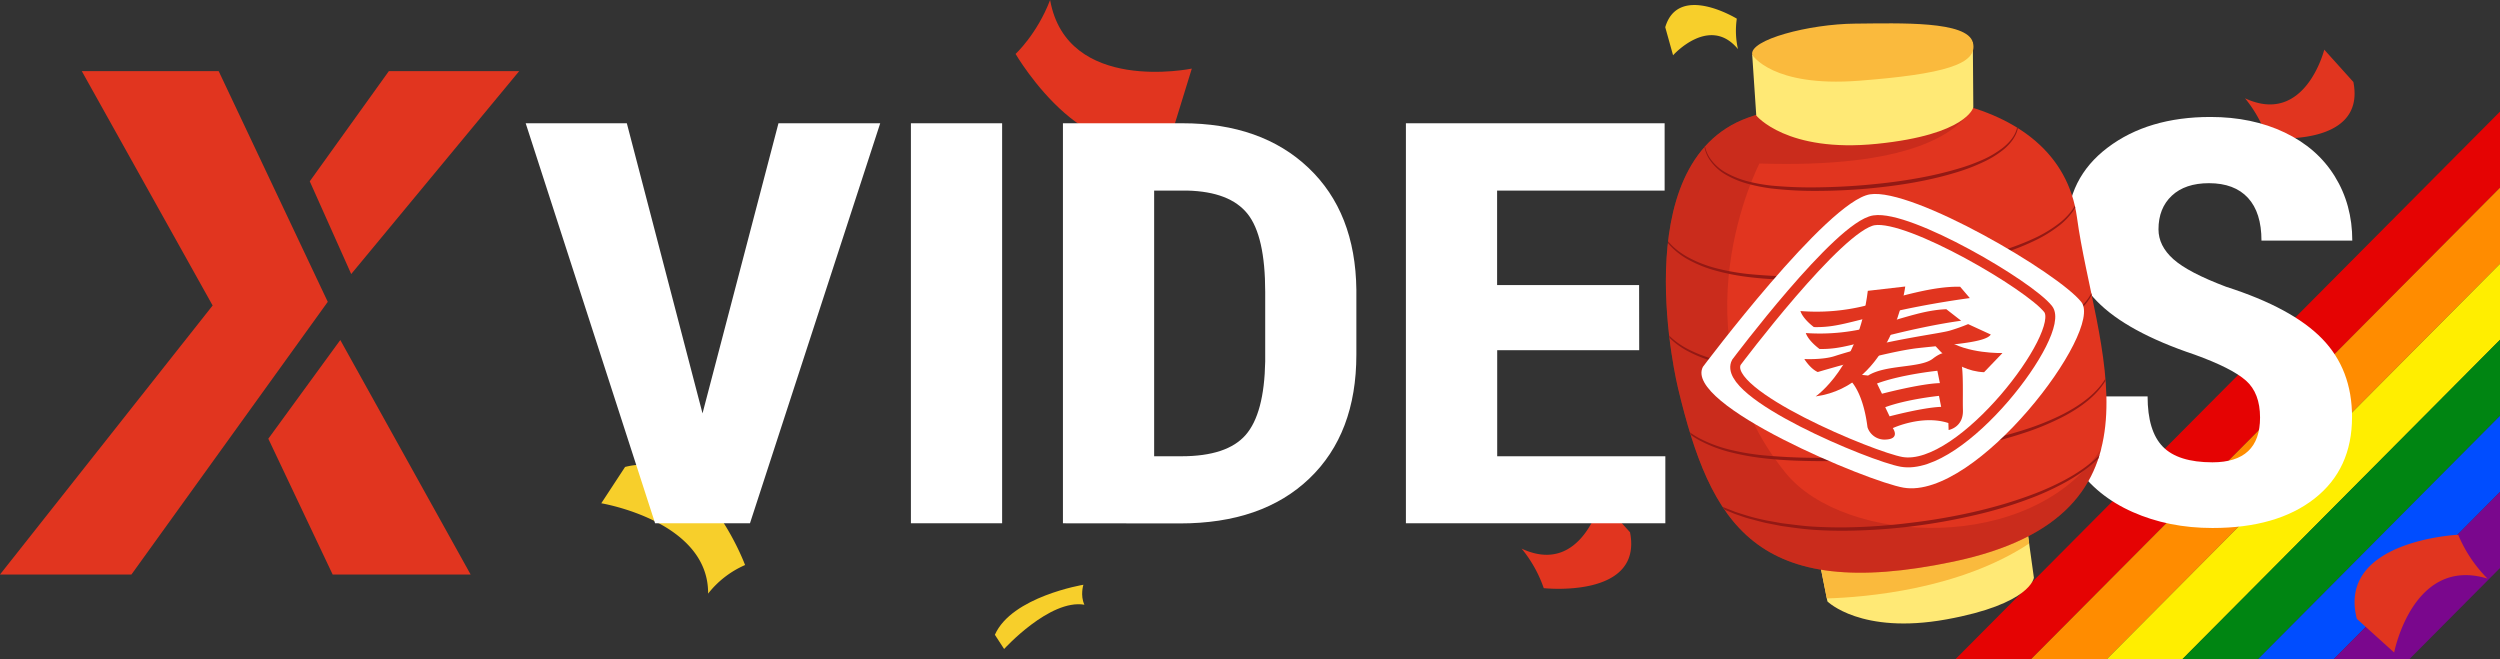 <svg xmlns="http://www.w3.org/2000/svg" xmlns:xlink="http://www.w3.org/1999/xlink" viewBox="0 0 1514.06 399.4"><rect x="0" y="0" width="1514.06" height="399.4" fill="#333333" stroke="none"/><defs><style>.cls-1,.cls-16{fill:none;}.cls-2{fill:#e50303;}.cls-3{fill:#ff8c00;}.cls-4{fill:#fe0;}.cls-5{fill:#008512;}.cls-6{fill:#004dff;}.cls-7{fill:#7a078d;}.cls-8{fill:#f7cf2b;}.cls-9{fill:#e1351f;}.cls-10{fill:#fff;}.cls-11{fill:#ffe975;}.cls-12{fill:#faba3d;}.cls-13{clip-path:url(#clip-path);}.cls-14,.cls-15{fill:#931914;}.cls-15{opacity:0.3;}.cls-16{stroke:#e1351f;stroke-miterlimit:10;stroke-width:6px;}</style><clipPath id="clip-path" transform="translate(-24.26 -8.92)"><path class="cls-1" d="M1040.55,244.16S1007,107.66,1082.74,80.23s188.81-17.51,199.39,60.42,60.93,179.81-74.82,208.39C1087.37,374.3,1060.26,326.1,1040.55,244.16Z"/></clipPath></defs><g id="Calque_25" data-name="Calque 25"><polyline class="cls-2" points="1229.9 399.4 1514.06 113.68 1514.06 67.6 1184.09 399.4"/><polyline class="cls-3" points="1275.72 399.4 1514.06 159.74 1514.06 113.68 1229.9 399.4"/><polyline class="cls-4" points="1321.52 399.4 1514.06 205.8 1514.06 159.74 1275.72 399.4"/><polyline class="cls-5" points="1367.35 399.4 1514.06 251.87 1514.06 205.8 1321.52 399.4"/><polyline class="cls-6" points="1413.15 399.4 1514.06 297.94 1514.06 251.87 1367.35 399.4"/><polyline class="cls-7" points="1458.97 399.4 1514.06 344 1514.06 297.94 1413.15 399.4"/></g><g id="chinese_newyear" data-name="chinese newyear"><path class="cls-8" d="M475.5,351.12s-26.42-71.36-72.68-59.4l-14.41,22s65.06,10.74,64.7,54.71A57.67,57.67,0,0,1,475.5,351.12Z" transform="translate(-24.26 -8.92)"/><path class="cls-8" d="M1076.11,20.23s-35.39-21.68-43.34,5.17l4.74,17s22.06-24.72,39.31-3.73A50.34,50.34,0,0,1,1076.11,20.23Z" transform="translate(-24.26 -8.92)"/><path class="cls-9" d="M1513,332.78s-73.53,3.33-61.39,50.92l22.61,20.4s11.28-58.53,56.53-44.77A82.87,82.87,0,0,1,1513,332.78Z" transform="translate(-24.26 -8.92)"/><path class="cls-9" d="M1397.27,92.42s60.22,6.56,52.25-33.85L1431.89,39s-11.61,46.4-48,29.44A77.48,77.48,0,0,1,1397.27,92.42Z" transform="translate(-24.26 -8.92)"/><path class="cls-8" d="M680.39,363.06s-43.4,7.17-53.61,30.3l5.6,8.61S660,371.58,681,375.15C678.34,369.48,680.39,363.06,680.39,363.06Z" transform="translate(-24.26 -8.92)"/><path class="cls-9" d="M959.19,365.12s60.22,6.56,52.25-33.85L993.8,311.75s-11.61,46.39-48,29.44A77.29,77.29,0,0,1,959.19,365.12Z" transform="translate(-24.26 -8.92)"/><path class="cls-9" d="M639.32,41.58s46.93,80.56,95.91,44l10.82-35.12S670.48,66.14,660.23,8.92C652.29,29.65,639.32,41.58,639.32,41.58Z" transform="translate(-24.26 -8.92)"/></g><g id="Calque_12" data-name="Calque 12"><polygon class="cls-9" points="314.42 43.09 235.49 43.09 187.6 109.81 212.7 165.96 314.42 43.09"/><polygon class="cls-9" points="201.47 347.94 285.03 347.94 206.09 205.92 162.5 265.7 201.47 347.94"/><polygon class="cls-9" points="132.44 43.09 198.5 182.8 79.6 347.94 0 347.94 128.78 185.02 49.54 43.09 132.44 43.09"/><path class="cls-10" d="M1247.48,226q0,48.76-26,75.71t-72.24,27q-46,0-72.33-26.71t-26.68-74.79V185.75q0-49.92,26.11-77.95t72.52-28q45.66,0,72,27.54t26.68,77.28Zm-55.43-40.59q0-32.79-10.52-48.76t-32.69-16q-22,0-32.5,15.39t-10.9,46.84V226q0,31.78,10.71,46.84t33.07,15.06q21.6,0,32.12-14.72t10.71-45.68Z" transform="translate(-24.26 -8.92)"/><path class="cls-10" d="M1393,261.79q0-14.81-8.55-22.38t-31.09-15.72q-41.14-13.81-59.18-32.37t-18-43.84q0-30.61,24.52-49.17T1363,79.76q25.18,0,44.91,9.4t30.34,26.54q10.61,17.14,10.61,38.93h-55q0-17-8.17-25.87t-23.58-8.9q-14.46,0-22.54,7.57t-8.08,20.38q0,10,9,18.06t31.94,16.72q40,12.81,58.15,31.45t18.13,47.42q0,31.6-22.74,49.41t-61.81,17.81q-26.49,0-48.28-9.65t-34.1-27.62q-12.32-18-12.31-42.43h55.42q0,21,9.21,30.45t30.06,9.48Q1393,288.91,1393,261.79Z" transform="translate(-24.26 -8.92)"/><path class="cls-10" d="M449.72,259.28l46-175.71h61.62L478.46,325.84H421L342.63,83.57h61.25Z" transform="translate(-24.26 -8.92)"/><path class="cls-10" d="M631.17,325.84H575.93V83.57h55.24Z" transform="translate(-24.26 -8.92)"/><path class="cls-10" d="M668,325.84V83.57h72.34q47.91,0,76.37,27t29,73.88v39.26q0,47.76-28.46,75t-78.44,27.21Zm55.24-201.5v160.9h16.53q27.63,0,38.89-12.9t11.84-44.51V185.74q0-33.94-10.71-47.34t-36.45-14.06Z" transform="translate(-24.26 -8.92)"/><path class="cls-10" d="M1017,221h-86v64.23h101.83v40.6H875.71V83.57H1032.4v40.77H930.94v57.24h86Z" transform="translate(-24.26 -8.92)"/></g><g id="chinese_newyear_-_copie" data-name="chinese newyear - copie"><path class="cls-11" d="M1131,373.17s20.36,20.21,71.93,10.89,53.1-25.31,53.1-25.31l-5.19-37.34-126.77,17Z" transform="translate(-24.26 -8.92)"/><path class="cls-12" d="M1253.15,338.1l-2.32-16.69-126.77,17,6.56,32.94C1154.18,370.64,1211,365.9,1253.15,338.1Z" transform="translate(-24.26 -8.92)"/><path class="cls-9" d="M1040.55,244.16S1007,107.66,1082.74,80.23s188.81-17.51,199.39,60.42,60.93,179.81-74.82,208.39C1087.37,374.3,1060.26,326.1,1040.55,244.16Z" transform="translate(-24.26 -8.92)"/><g class="cls-13"><path class="cls-14" d="M1056.59,90.59a18.12,18.12,0,0,0,.27,7.15,20.82,20.82,0,0,0,2.72,6.57,28.5,28.5,0,0,0,10.47,9.45,55.59,55.59,0,0,0,13.3,5.13,100.36,100.36,0,0,0,14.11,2.47,255.39,255.39,0,0,0,28.76,1c9.61-.15,19.22-.63,28.79-1.5s19.11-2,28.58-3.67a223.59,223.59,0,0,0,28-6.53,112.38,112.38,0,0,0,13.43-5,59.19,59.19,0,0,0,12.27-7.28c3.69-2.95,7-6.67,8.32-11.25s.47-9.59-1.57-13.93a23.8,23.8,0,0,1,2.41,6.82,17.33,17.33,0,0,1-.27,7.27c-1.24,4.79-4.5,8.79-8.19,11.94a58.71,58.71,0,0,1-12.36,7.72,113.94,113.94,0,0,1-13.51,5.41c-18.45,6-37.7,9-56.92,10.79-9.64.83-19.3,1.31-29,1.38a228.41,228.41,0,0,1-29-1.45,102.14,102.14,0,0,1-14.28-2.82,55.68,55.68,0,0,1-13.49-5.55,29.29,29.29,0,0,1-10.42-10.09A20,20,0,0,1,1056.59,90.59Z" transform="translate(-24.26 -8.92)"/><path class="cls-14" d="M1037,290.76a33.47,33.47,0,0,0,5.53,8l1.65,1.79c.56.57,1.18,1.11,1.76,1.66s1.17,1.12,1.8,1.64l1.9,1.51c.63.5,1.25,1,1.91,1.5l2,1.36a44.81,44.81,0,0,0,4.09,2.6c1.42.79,2.8,1.63,4.23,2.37l4.39,2.09c1.44.73,3,1.3,4.46,1.89l4.51,1.78c3.09,1,6.15,2,9.27,2.88s6.27,1.59,9.44,2.27l9.55,1.72c6.43.77,12.85,1.71,19.31,2.06s13,.52,19.43.43a354.51,354.51,0,0,0,38.79-2.72,365.3,365.3,0,0,0,38.33-6.57q9.48-2.16,18.81-4.92c6.2-1.87,12.35-3.92,18.4-6.24a163.24,163.24,0,0,0,17.68-8c2.85-1.52,5.66-3.13,8.36-4.9a84.15,84.15,0,0,0,7.84-5.69,51.94,51.94,0,0,0,12.7-14.45,32.55,32.55,0,0,0,4.26-18.66,31.86,31.86,0,0,1-.4,9.74,34.1,34.1,0,0,1-3.33,9.21,52.89,52.89,0,0,1-12.52,15,81.66,81.66,0,0,1-7.85,5.9c-2.71,1.84-5.52,3.52-8.38,5.1a165.5,165.5,0,0,1-17.72,8.36A254.52,254.52,0,0,1,1219.8,321a364.37,364.37,0,0,1-38.52,6.8,358.67,358.67,0,0,1-39,2.54c-6.52.05-13-.1-19.57-.54s-13-1.41-19.46-2.3l-9.62-1.89c-3.18-.73-6.33-1.63-9.49-2.44s-6.21-2-9.32-3.05l-4.53-1.88a42.59,42.59,0,0,1-4.47-2L1061.4,314c-1.43-.8-2.8-1.68-4.21-2.52a43.78,43.78,0,0,1-4.07-2.73l-2-1.42c-.65-.5-1.26-1.05-1.89-1.56l-1.88-1.58c-.61-.54-1.17-1.13-1.76-1.7s-1.18-1.13-1.74-1.72l-1.61-1.85A33.64,33.64,0,0,1,1037,290.76Z" transform="translate(-24.26 -8.92)"/><path class="cls-14" d="M1028.11,133.11a21.85,21.85,0,0,0-.31,4.84,26,26,0,0,0,.63,4.81,28.15,28.15,0,0,0,3.64,8.9c3.39,5.49,8.52,9.69,14.09,12.84a75.24,75.24,0,0,0,17.95,7,136.57,136.57,0,0,0,19.06,3.39,343.76,343.76,0,0,0,38.79,1.51q19.44-.27,38.83-2c12.91-1.12,25.78-2.71,38.55-4.92a304.75,304.75,0,0,0,37.77-8.92,153.32,153.32,0,0,0,18.12-6.86,79.06,79.06,0,0,0,16.54-9.9,40.39,40.39,0,0,0,6.78-6.8,25.91,25.91,0,0,0,4.41-8.48,22.75,22.75,0,0,0,.64-9.54,31.91,31.91,0,0,0-2.85-9.25,32.15,32.15,0,0,1,3.19,9.19,23.46,23.46,0,0,1-.4,9.76,26.59,26.59,0,0,1-4.31,8.83,41.19,41.19,0,0,1-6.75,7.15,80.39,80.39,0,0,1-16.64,10.33,153.75,153.75,0,0,1-18.2,7.22c-6.18,2.08-12.48,3.8-18.81,5.32s-12.72,2.83-19.13,4c-12.83,2.29-25.75,4-38.71,5.15s-26,1.73-39,1.84c-6.5.05-13-.05-19.52-.3s-13-.72-19.5-1.54a137.06,137.06,0,0,1-19.22-3.74,75.47,75.47,0,0,1-18.13-7.4c-5.61-3.36-10.74-7.8-14.06-13.5A27,27,0,0,1,1028.11,133.11Z" transform="translate(-24.26 -8.92)"/><path class="cls-14" d="M1026.52,187.32a21.86,21.86,0,0,0-.34,5,26.25,26.25,0,0,0,.66,5,29,29,0,0,0,3.84,9.25c3.59,5.7,9,10,14.82,13.24a80.09,80.09,0,0,0,18.75,7.14,145.19,145.19,0,0,0,19.86,3.44,360.71,360.71,0,0,0,40.41,1.49q20.25-.3,40.43-2.14c13.44-1.18,26.85-2.83,40.14-5.12a318.5,318.5,0,0,0,39.36-9.22,160.63,160.63,0,0,0,18.89-7.07,83,83,0,0,0,17.31-10.19,42.67,42.67,0,0,0,7.13-7,27.18,27.18,0,0,0,4.71-8.77,23.29,23.29,0,0,0,.73-9.93,32.53,32.53,0,0,0-3-9.63,32.83,32.83,0,0,1,3.32,9.58,23.84,23.84,0,0,1-.49,10.15,27.74,27.74,0,0,1-4.61,9.12,43.9,43.9,0,0,1-7.11,7.37,85,85,0,0,1-17.4,10.62,163.89,163.89,0,0,1-19,7.43c-6.45,2.14-13,3.92-19.61,5.48s-13.24,2.93-19.92,4.11c-13.35,2.37-26.81,4.1-40.3,5.34s-27.05,1.82-40.61,1.95q-10.15.09-20.33-.29c-6.77-.27-13.54-.7-20.29-1.54a145.19,145.19,0,0,1-20-3.79,80.48,80.48,0,0,1-18.94-7.55c-5.85-3.46-11.27-8-14.77-13.89A27.61,27.61,0,0,1,1026.52,187.32Z" transform="translate(-24.26 -8.92)"/><path class="cls-14" d="M1033.88,241.53a21.4,21.4,0,0,0-.34,5.05,25.68,25.68,0,0,0,.67,5,28.87,28.87,0,0,0,3.87,9.27c3.6,5.72,9.05,10,14.9,13.25a80.9,80.9,0,0,0,18.84,7.13,146,146,0,0,0,19.94,3.41,365.8,365.8,0,0,0,40.56,1.5q20.31-.29,40.56-2.26c13.49-1.23,26.93-3,40.24-5.47a296.52,296.52,0,0,0,39.32-9.91,159.68,159.68,0,0,0,18.78-7.55,98.94,98.94,0,0,0,8.89-4.82,74.35,74.35,0,0,0,8.29-5.77c5.22-4.2,9.89-9.29,12.68-15.44a31.38,31.38,0,0,0,1.92-19.81,33.44,33.44,0,0,1,1,10.12,30.42,30.42,0,0,1-2.36,9.93c-2.68,6.34-7.33,11.65-12.53,16.06a75.13,75.13,0,0,1-8.31,6,100.4,100.4,0,0,1-8.93,5,161.34,161.34,0,0,1-18.86,7.92,275,275,0,0,1-39.5,10.29c-13.37,2.54-26.87,4.4-40.41,5.69s-27.14,1.94-40.75,2.06q-10.2.1-20.4-.29c-6.8-.27-13.6-.7-20.37-1.54a146.23,146.23,0,0,1-20.11-3.76,81.21,81.21,0,0,1-19-7.54c-5.88-3.46-11.34-8-14.87-13.9A27.59,27.59,0,0,1,1033.88,241.53Z" transform="translate(-24.26 -8.92)"/></g><path class="cls-15" d="M1105.81,295.48c-69.13-84.87-16-187.54-16-187.54,90.7,2.91,119.85-18.2,129.09-33.77-41-12.82-94.26-9.1-136.11,6.06-75.76,27.43-42.19,163.93-42.19,163.93,19.71,81.94,46.82,130.14,166.76,104.88,57.63-12.13,81.71-37.47,89.54-68.59C1255.08,345.09,1141.34,339.1,1105.81,295.48Z" transform="translate(-24.26 -8.92)"/><path class="cls-10" d="M1055.59,231.08s75.28-100.4,101.21-104.47,114.32,47.82,128,65.27-63.69,119.9-107.71,112.38C1155.83,300.63,1043.57,254,1055.59,231.08Z" transform="translate(-24.26 -8.92)"/><path class="cls-16" d="M1075.87,228.34s62-82.67,83.35-86,94.15,39.38,105.44,53.76-52.44,98.73-88.69,92.55C1158.42,285.62,1066,247.25,1075.87,228.34Z" transform="translate(-24.26 -8.92)"/><path class="cls-9" d="M1123.86,249s25.91-17.62,31.59-63.95l22.67-2.61S1170.68,242.49,1123.86,249Z" transform="translate(-24.26 -8.92)"/><path class="cls-9" d="M1114.63,197.29a122.54,122.54,0,0,0,40.15-3.44c21-5.56,40.25-11.66,56.59-11.27l5.87,6.87s-23.63,3-48.77,8.86-32.47,9-45.68,8.7C1122.79,207,1116.33,202.35,1114.63,197.29Z" transform="translate(-24.26 -8.92)"/><path class="cls-9" d="M1117.89,210.62a122.44,122.44,0,0,0,40.1-3.86c21-5.77,31.62-10,45-10.58l9,7s-15.19,1.81-40.23,7.93-32.32,9.33-45.54,9.18C1126.23,220.26,1119.68,215.66,1117.89,210.62Z" transform="translate(-24.26 -8.92)"/><path class="cls-9" d="M1117,226.36s3.58,5.86,8.14,7.87c0,0,41.15-12.31,60.79-14.5s40.88-3.27,44-8.21l-13.72-6.31a109.06,109.06,0,0,1-11,3.91c-6.53,2-39.53,5.66-69.93,15.49C1128.13,226.93,1117,226.36,1117,226.36Z" transform="translate(-24.26 -8.92)"/><path class="cls-9" d="M1195,216.63s11.67,16.92,30.86,17.71L1237,222.73s-21.68.61-34.17-8.25Z" transform="translate(-24.26 -8.92)"/><path class="cls-9" d="M1209.49,223.62c-4.63-.68-7.22-3.24-14.72,2.56s-28.39,3.4-39.15,10.19l-7.44-.83-4.69,2.5s8.74,5.68,11.77,29.62a10.84,10.84,0,0,0,11.17,7.46c8.91-.44,4.16-6.93,4.16-6.93s17.73-8.28,33.65-3.07l.15,4.22s9-1.52,8.67-12.06S1214.12,224.3,1209.49,223.62Zm-9.62,31.71c-10.73.3-31.23,5.73-31.23,5.73l-2.64-5.53c13.21-4.89,32.55-6.86,32.55-6.86Zm-.78-14.39c-12,.35-35.06,6.44-35.06,6.44l-3-6.21c14.83-5.49,36.54-7.7,36.54-7.7Z" transform="translate(-24.26 -8.92)"/><path class="cls-11" d="M1087.9,78.89s18.34,22.68,73,17.14,58.45-22.09,58.45-22.09l-.29-39.31-133.62,7.48Z" transform="translate(-24.26 -8.92)"/><path class="cls-12" d="M1085.46,42.11s11.93,19.73,64.41,15.72c51.64-3.95,72.66-10.07,69.21-23.2S1175.44,23,1147.7,23.23,1083.39,33,1085.46,42.11Z" transform="translate(-24.26 -8.92)"/></g></svg>